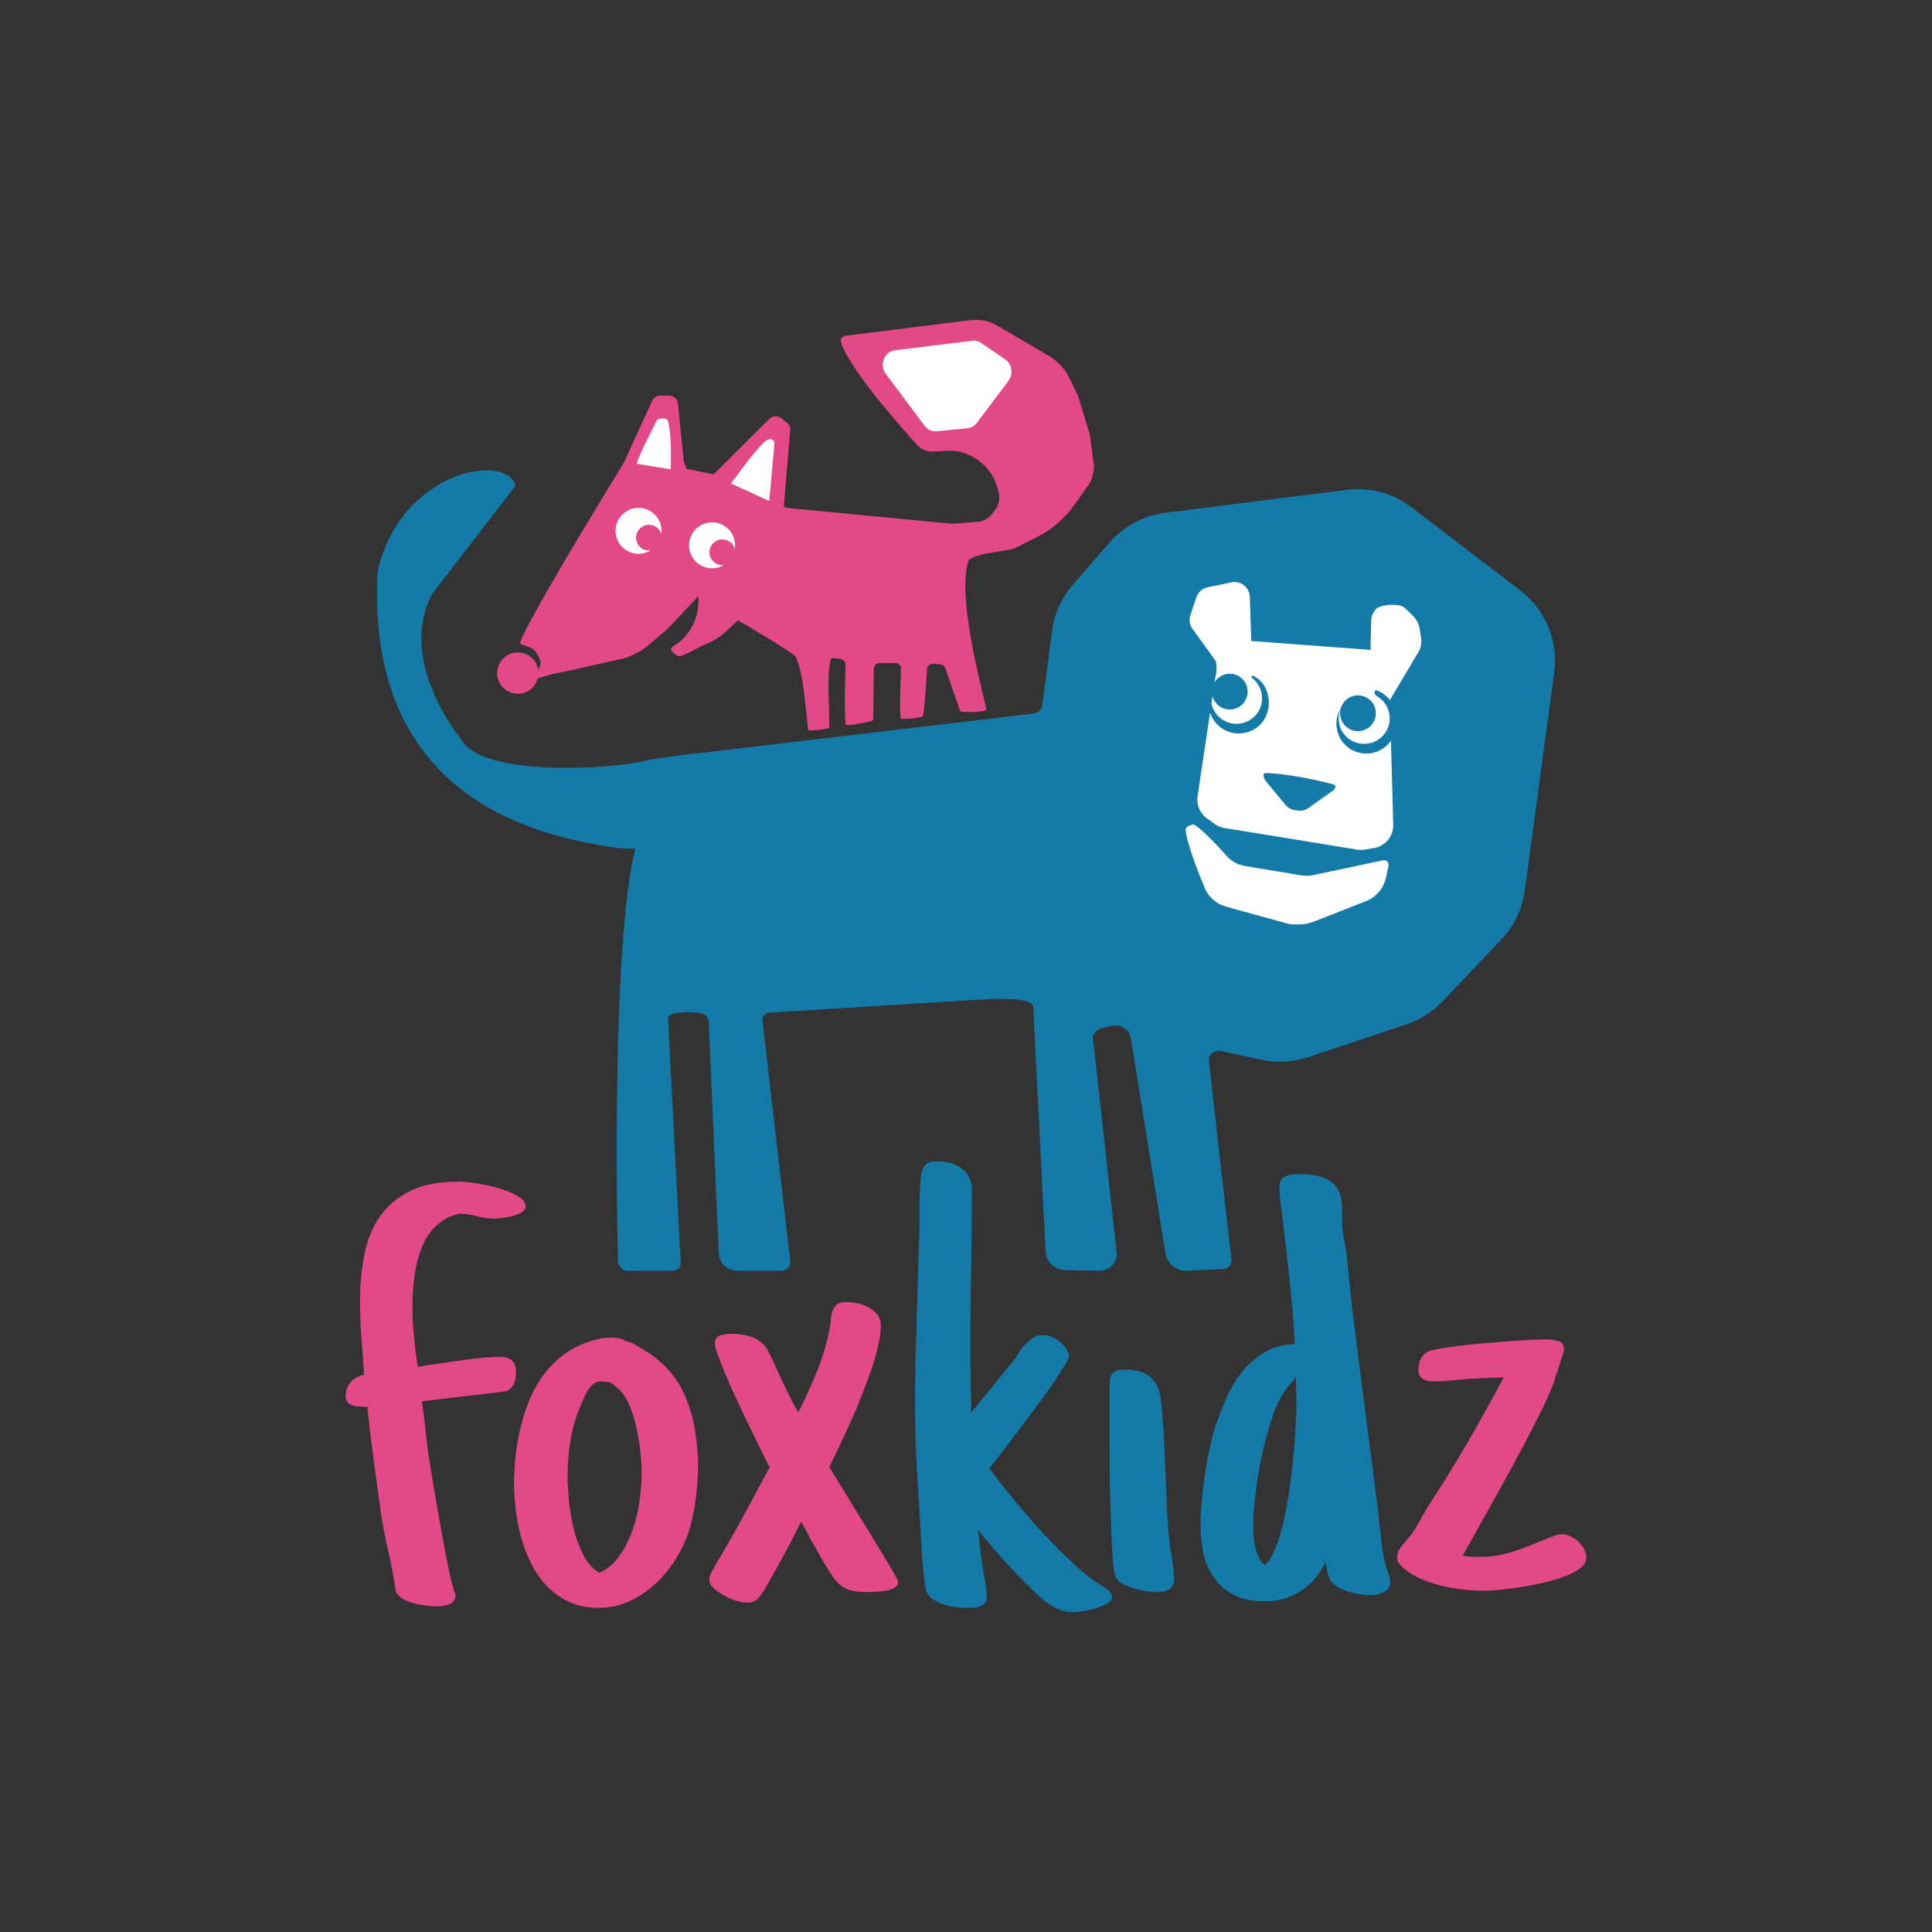 <?xml version="1.0" encoding="utf-8"?>
<!-- Generator: Adobe Illustrator 28.0.0, SVG Export Plug-In . SVG Version: 6.00 Build 0)  -->
<svg version="1.1" id="Laag_1" xmlns="http://www.w3.org/2000/svg" xmlns:xlink="http://www.w3.org/1999/xlink" x="0px" y="0px"
	 viewBox="0 0 1080 1080" style="enable-background:new 0 0 1080 1080;" xml:space="preserve">
<rect x="0" y="0" width="1080" height="1080" fill="#333333" stroke="none"/>
<style type="text/css">
	.st0{fill:#E44987;}
	.st1{fill:#FFFFFF;}
	.st2{fill:#147AA8;}
	.st3{fill:none;}
</style>
<g>
	<path class="st0" d="M412.57,346.76c0,0,31.29,18.41,32.2,20.28c4.54,9.36,5.66,30.7,7,41.02c0.1,0.77,11.72-0.33,11.76-1.49
		c0.33-9.51-1.62-28.71,0.87-38.04c0.37-1.4,5.68-0.09,5.68-0.09c1.48,0.26,2.57,1.54,2.59,3.04c0,0-0.9,25.07,0.09,33.5
		c0.17,1.46,14.25-1.86,14.25-1.86c0.64-0.08,1.13-0.63,1.13-1.28l0.38-28.06c0-1.73,1.4-3.13,3.13-3.13h8.93
		c1.74,0,3.15,1.42,3.13,3.16c0,0-1.15,22.45-0.23,27.68c0.16,0.93,12.29-0.03,12.54-1.46c1.12-6.23,2.2-26.11,2.2-26.11
		c0.14-1.72,1.65-2.99,3.37-2.86l4.13,0.32c1.25,0.1,2.31,0.92,2.72,2.11l8.09,23.52c0.2,0.58,0.78,0.94,1.39,0.87
		c0,0,13.92,0.72,13.38-1.63c-5.2-22.88-15.68-62.89-10.05-82.54c0.68-2.36,9.13-4.1,9.13-4.1l15.19-2.58
		c0.49-0.16,0.96-0.32,1.45-0.47l12.37-6.18c8.46-4.23,15.75-10.48,21.22-18.19l8.03-11.31c0.84-1.18,1.45-2.5,1.8-3.9l0.76-3.01
		c0.37-1.45,0.45-2.95,0.25-4.43l-2.27-16.7c-2.19-7.22-4.34-14.31-6.53-21.53l-4.91-10.07c-2.5-5.13-6.46-9.41-11.39-12.3
		l-28.8-16.91c-4.5-2.64-9.74-3.72-14.92-3.08l-69.36,8.66c0,0-4.26,0.3-3.04,4.08c5.35,16.6,41.56,56.05,41.56,56.05
		c2.36,3.18,6.16,4.95,10.11,4.7l7.08-0.44c5.58-0.35,11.13,1.05,15.87,4.01l0.83,0.52c5.41,3.38,9.44,8.57,11.36,14.65l1.04,3.28
		c1.13,3.56,0.48,7.45-1.74,10.45l-1.6,2.16c-2.02,2.74-5.15,4.47-8.55,4.71l-13.03,0.95c-0.59-0.01-1.17-0.01-1.76-0.02
		l-92.01-8.84c-0.71-0.07-1.23-0.69-1.17-1.41l3.51-42.03c0.14-1.67-0.59-3.29-1.93-4.29l-3.32-2.49c-1.93-1.45-4.63-1.26-6.35,0.44
		l-30.72,30.59c-0.31,0.31-0.75,0.44-1.17,0.35l-14.38-2.88l-1.65-4.38l-3.25-32.21c-0.25-2.48-2.34-4.37-4.84-4.37h-5.16
		c-1.9,0-3.63,1.11-4.42,2.84l-15.78,34.6c-0.02,0.03-0.02,0.04-0.04,0.08c-1.59,2.8-44.01,71.14-56.61,97.05
		c-0.14,0.28-1.61,3.71-1.38,3.92c1.11,1,6.02,1.95,7.52,3.35c1.55,1.44,3.79,5.35,3.98,7.45c0.1,1.09-1.35,4.18-1.35,4.18
		c-0.93-6.58-7.3-11.32-14.31-9.59c-4.29,1.06-7.7,4.77-8.46,9.13c-1.31,7.56,4.63,13.91,11.83,13.63c5.2-0.2,9.41-3.81,10.67-8.6
		l8.6-2.53c2.52-0.46,6.65-1.3,9.15-1.86l29.63-6.64c2.13-0.48,4.19-1.23,6.13-2.23l2.85-1.47c1.5-0.78,2.91-1.72,4.2-2.8
		l11.34-9.54c0.04-0.03,0.07-0.07,0.11-0.1l17.7-18.68l0.07,1.68c0.36,9.07-3.5,17.82-10.43,23.7c-2.75,2.34-4.73,2.58-4.77,4.16
		c-0.03,1.33,2.57,3.19,3.77,3.77c2.06,1,11.21-4.87,17.1-7.34c3.34-1.4,6.4-3.3,9.06-5.76L412.57,346.76"/>
	<path class="st1" d="M356.22,259.29c0,0-2.12,1.04,10.97-24.33c0.7-1.35,5.63-1.45,6.07,0c2.6,8.49,1.63,27.42,1.63,27.42"/>
	<path class="st1" d="M430.05,280.08l-21.49-9.82c0.85-0.69,12.18-17.2,18.75-23.16c3.49-3.16,5.6-0.98,5.6,0.68"/>
	<path class="st1" d="M499.49,195.91l42.91-5.29c2.21-0.56,4.55-0.06,6.39,1.35l13.41,9.11c3.73,2.85,4.33,8.47,1.31,12.12
		l-17.63,23.44c-1.28,1.55-3.06,2.53-4.99,2.76l-17.02,1.68c-2.78,0.33-5.51-0.93-7.17-3.31l-21.67-28.94
		C491.69,204.07,494.04,197.28,499.49,195.91z"/>
	<path class="st1" d="M366.7,288.37c-4.63-5.39-12.75-5.99-18.13-1.37c-5.38,4.63-5.99,12.75-1.34,18.12
		c4.16,4.85,11.13,5.8,16.4,2.58c-2.3,0.28-4.7-0.56-6.34-2.45c-2.58-3.01-2.24-7.56,0.78-10.15c3.01-2.59,7.55-2.26,10.14,0.75
		c0.7,0.82,1.17,1.75,1.45,2.72C370.17,295.04,369.22,291.3,366.7,288.37z"/>
	<path class="st1" d="M407.93,296.62c-4.55-5.45-12.66-6.19-18.11-1.64c-5.45,4.55-6.18,12.65-1.62,18.1
		c4.09,4.91,11.05,5.96,16.36,2.82c-2.31,0.25-4.69-0.62-6.3-2.55c-2.54-3.06-2.13-7.59,0.93-10.13c3.05-2.55,7.58-2.15,10.13,0.9
		c0.69,0.83,1.15,1.77,1.41,2.74C411.31,303.34,410.41,299.6,407.93,296.62z"/>
	<path class="st2" d="M288.22,271.45c-5.59-18.75-64.23-8.16-77.01,47.52c-0.09,0.38-0.14,0.8-0.16,1.19
		c-5.09,99.89,53.41,140.35,123.33,152.09c9.12,1.52,12.22,2.45,20.33,2l0.27,0.11c0,0,0.06,0.3,0.04,0.4
		c-14.12,58.59-9.57,229.77-9.57,229.77c-0.11,2.88,2.14,5.51,5.02,5.85l25.13-0.04c2.87,0.33,5.08-1.75,4.92-4.63l-7.07-136.06
		c-0.16-2.88,4.82-3.47,4.82-3.47l5.37-0.4c7.72,0.01,12.29,0.56,12.55,5.76l5.58,128.83c0.3,5.86,5.33,10.35,11.19,9.98l24.14,0.02
		c2.88-0.18,4.96-2.68,4.62-5.54L426.28,570.8c-0.34-2.87,1.74-5.02,4.61-4.78l123.85-7.65c0.15-0.01,0.29-0.01,0.44-0.01l3.93,0.08
		c16.32-0.31,18.37,2.9,18.46,4.53l6.91,136.6c0.28,5.61,5.12,10.3,10.74,10.42l18.97,0.4c6.34,0.13,10.82-4.9,9.94-11.18
		l-13.09-117.91c-0.93-6.64,6.96-6.91,10.57-7.84c2.42-0.62,5.21,0.29,5.21,0.29c4.72,2.96,3.66,2.12,5.44,7.01l19.32,120.36
		c1.01,5.35,6.28,9.52,11.72,9.26l20.49-0.97c2.87-0.14,4.94-2.59,4.56-5.45L675.8,593.37c-0.44-3.65,2.84-6.64,6.43-5.87
		l23.02,4.93c8.62,1.85,17.58,1.35,25.94-1.45l55.09-18.41c7.64-2.55,14.53-6.94,20.08-12.77l32.87-34.55
		c7.15-7.52,11.75-17.1,13.13-27.38l16.45-122c2.36-17.52-4.84-34.97-18.88-45.72l-60.84-46.57c-10.29-7.87-23.26-11.38-36.12-9.76
		l-101.63,12.81c-12.02,1.52-23.06,7.41-31.01,16.55l-20.55,23.62c-6.35,7.3-10.41,16.31-11.68,25.91l-5.47,41.53
		c-0.32,2.43-2.24,4.33-4.67,4.61l-185.6,21.98c-0.13,0.02-0.22,0.02-0.36,0.03c-3.68,0.09-29.58,3.87-29.58,3.87l-0.85,0.29
		c-20.83,5.33-87.74,8.74-102.23-9.56c-13.35-16.98-33.97-51.83-18-83.08"/>
	<path class="st1" d="M667.74,461.11c-1.17-0.73-4.98,1.05-4.95,2.43c0.21,8.06,10.01,31.2,10.01,31.2
		c1.89,5.9,6.63,10.44,12.59,12.09l35.42,9.78c0,0,5.05,0.36,7.53,0.06c2.37-0.29,4.68-0.9,6.9-1.78l28.3-11.12
		c5.71-2.25,9.93-7.2,11.23-13.2l1.42-6.57c0.4-1.84-1.24-3.49-3.08-3.09l-38.91,8.27c-2.25,0.48-4.57,0.53-6.83,0.15l-31.31-5.21
		c-3.69-0.62-7.11-2.35-9.8-4.96C686.27,479.16,674.13,465.06,667.74,461.11z"/>
	<path class="st3" d="M759.11,408.73c5.53,0,10.01-4.48,10.01-10.01c0-5.53-4.48-10-10.01-10c-5.53,0-10,4.47-10,10
		C749.11,404.25,753.58,408.73,759.11,408.73z"/>
	<path class="st1" d="M791.93,366.14c2.16-2.82,2.98-6.44,2.42-9.95l-0.85-5.34c-0.36-1.97-1.33-3.85-3.27-6.24l-4.86-4.72
		c-0.87-0.68-1.88-1.21-2.97-1.41c-4.77-0.87-10.18-0.17-12.89,1.64c-0.4,0.27-0.9,1.15-1.2,1.53c-1.14,1.46-1.78,3.25-1.82,5.1
		l-0.36,16.55l-66.66-4.98l-0.82-24.66c-0.18-5.31-5.09-9.18-10.29-8.11l-13.21,2.71c-3.01,0.62-5.46,2.79-6.42,5.71l-3.29,9.95
		c-0.96,2.9-0.3,6.1,1.73,8.38l12.43,17.26c0.73,2.92,0.48,6.4-0.24,9.32l-0.38,2.53c1.74-2.86,4.85-4.8,8.46-4.8
		c5.53,0,10.01,4.47,10.01,10.01c0,5.53-4.48,10.01-10.01,10.01c-4.63,0-8.48-3.15-9.62-7.42l-0.61,4.06
		c1.61,7.65,9.31,13.03,17.79,10.84c4.65-1.2,8.51-4.89,9.86-9.5c1.79-6.12-0.4-11.87-4.57-15.3c-1.21-0.99-0.91-2.02,0.54-1.33
		c4.69,2.25,8.07,7.24,8.42,13.99c0.42,8.12-4.45,15.37-12.31,17.44c-9.36,2.46-17.92-2.97-20.5-11.07l-7,46.76
		c-0.71,4.77,1.29,9.53,5.2,12.35l4.38,3.16c1.63,1.18,3.48,1.95,5.47,2.27c12.83,2.07,63.08,10.19,74.1,12.06
		c1.41,0.24,2.82,0.24,4.23,0l5.24-0.87c6.35-1.06,10.94-6.63,10.77-13.06l-1.28-46.96c-3.85,5.5-10.89,8.6-18.43,6.54
		c-5.16-1.41-9.45-5.45-11.14-10.54c-1.74-5.26-0.89-10.29,1.53-14.26c-1.29,2.95-1.65,6.4-0.58,10c1.4,4.7,5.35,8.47,10.11,9.61
		c9.45,2.26,17.84-4.81,17.84-13.87c0-5.36-2.95-10.01-7.31-12.45c-1.87-1.03-1.36-3.79,0.13-3.13c2.9,1.1,5.41,2.97,7.29,5.37
		 M759.11,388.71c5.53,0,10.01,4.47,10.01,10c0,5.53-4.48,10.01-10.01,10.01c-5.53,0-10-4.48-10-10.01
		C749.11,393.18,753.58,388.71,759.11,388.71z M725.39,453.11l-1.84-0.3c-1.93-0.31-3.67-1.32-4.92-2.82L707.07,436
		c0,0-1.89-3.85,0.35-3.85c9.78,0,28.75,3.69,38,6.37c2.27,0.66,0.24,3.07,0.24,3.07l-14.31,10.14
		C729.62,452.95,727.48,453.45,725.39,453.11z"/>
	<path class="st3" d="M677.43,386.63c0-0.07,0.02-0.13,0.02-0.2c-0.35,1.24-0.56,2.54-0.56,3.89c0,1.02,0.11,2.01,0.31,2.96
		l0.61-4.06C677.58,388.39,677.43,387.53,677.43,386.63z"/>
	<g>
		<path class="st0" d="M293.86,674.42c0,1.27-0.71,2.34-2.14,3.22c-1.43,0.85-3.11,1.54-5.06,2.08c-1.95,0.5-3.9,0.89-5.85,1.12
			c-1.95,0.23-3.45,0.35-4.5,0.35c-3.45,0-6.68-0.42-9.68-1.31c-3-0.85-6.23-1.35-9.68-1.47c-4.95,1.04-9.38,3.36-13.28,6.95
			c-3.9,3.59-6.98,8.8-9.23,15.63c-2.25,6.83-3.53,15.4-3.83,25.71c-0.3,10.31,0.68,22.75,2.93,37.34
			c9.45-1.51,18.27-2.8,26.45-3.92c8.18-1.08,14.52-1.64,19.02-1.64c3.6,0,6.08,0.75,7.43,2.26c1.35,1.51,2.03,3.42,2.03,5.73
			c0,2.32-0.3,4.46-0.9,6.43c-0.6,1.97-2.18,3.59-4.73,4.86l-47.04,5.56c0.75,4.86,1.39,9.76,1.91,14.67
			c0.53,4.94,1.09,9.76,1.69,14.51c2.4,15.05,4.46,27.38,6.19,36.99c1.73,9.61,3.15,17.27,4.28,23.02c1.13,5.71,2.03,9.84,2.7,12.31
			c0.68,2.51,1.16,4.17,1.46,5.06c0.3,0.85,0.49,1.24,0.56,1.12c0.08-0.12,0.11,0,0.11,0.35c0,2.43-0.98,4.13-2.93,5.13
			c-1.95,0.96-4.28,1.47-6.98,1.47c-2.1,0-4.31-0.15-6.64-0.42c-2.33-0.31-4.61-0.73-6.87-1.31c-2.25-0.58-4.28-1.39-6.08-2.43
			c-1.8-1.04-3.08-2.32-3.83-3.82c-1.2-7.87-2.63-15.4-4.28-22.58c-1.65-7.18-3.08-14.65-4.28-22.41
			c-1.2-9.15-2.51-18.87-3.94-29.18s-2.59-20.15-3.49-29.53c-0.6,0.12-1.2,0.15-1.8,0.1c-0.6-0.06-1.28-0.1-2.03-0.1
			c-2.4,0-4.39-0.44-5.96-1.29c-1.58-0.89-2.36-2.47-2.36-4.79c0-2.66,0.86-5.09,2.59-7.29c1.73-2.2,4.31-3.65,7.77-4.34
			c-0.45-6.37-0.98-13.43-1.58-21.19s-0.83-15.65-0.68-23.72c0.15-8.03,1.01-15.84,2.59-23.43c1.58-7.58,4.39-14.3,8.44-20.15
			c4.05-5.85,9.6-10.58,16.66-14.16c7.05-3.59,16.13-5.38,27.24-5.38c2.25,0,5.44,0.29,9.57,0.87c4.13,0.58,8.29,1.47,12.49,2.7
			c4.2,1.2,7.84,2.68,10.92,4.42S293.86,672.22,293.86,674.42z"/>
		<path class="st0" d="M390.2,819.1c0,10.07-1.09,20.13-3.26,30.14c-2.18,10.02-6.64,19.47-13.39,28.39c-2.1,2.66-4.5,5.25-7.2,7.74
			s-5.66,4.75-8.89,6.75c-3.23,2.03-6.75,3.67-10.58,4.86c-3.83,1.24-7.84,1.83-12.04,1.83c-6.6,0-12.34-1.2-17.22-3.57
			s-9.08-5.48-12.61-9.38c-3.53-3.86-6.45-8.26-8.78-13.2c-2.33-4.9-4.13-9.94-5.4-15.09c-1.28-5.15-2.18-10.17-2.7-15.03
			c-0.53-4.86-0.79-9.15-0.79-12.85c0-4.17,0.23-8.74,0.68-13.72c0.45-4.98,1.24-10.07,2.36-15.28c1.13-5.21,2.63-10.36,4.5-15.46
			s4.31-9.86,7.32-14.34c3-4.44,6.6-8.43,10.8-11.96c4.2-3.53,9.08-6.35,14.63-8.43v0.17c4.8-1.97,9.6-2.95,14.41-2.95
			c3,0,5.33,0.5,6.98,1.49s3.18,0.82,5.19,1.99c8.62,5.03,12,7.17,17.1,12.15s9.04,10.77,11.82,17.37
			c2.78,6.6,4.65,13.37,5.63,20.32C389.71,807.98,390.2,814,390.2,819.1z M338.77,772.45c-2.55,0-3.69-1.01-6.64,0.97
			c-3.66,2.45-5.25,7.2-7.2,11.56c-1.95,4.32-3.49,8.8-4.61,13.35c-1.13,4.59-1.91,9.19-2.36,13.82s-0.68,8.97-0.68,13.03
			c0,3.36,0.23,7.68,0.68,12.95s1.31,10.56,2.59,15.88c1.28,5.33,3.08,10.31,5.4,14.94c2.33,4.63,5.36,8.05,9.12,10.25
			c4.65-2.08,8.52-5.4,11.59-10c3.08-4.55,5.51-9.57,7.32-15.01c1.8-5.44,3.04-10.94,3.71-16.5s1.01-10.31,1.01-14.24
			c0-2.89-0.23-6.66-0.68-11.29s-1.2-9.34-2.25-14.16c-1.05-4.79-2.51-9.28-4.39-13.45c-1.88-4.17-4.24-7.29-7.09-9.38
			C341.83,772.93,340.72,772.45,338.77,772.45z"/>
		<path class="st0" d="M502.07,884.23c0,1.39-0.64,2.47-1.91,3.22c-1.28,0.75-2.74,1.29-4.39,1.64c-1.65,0.35-3.38,0.58-5.18,0.69
			s-3.23,0.17-4.28,0.17c-2.25,0-4.28-0.06-6.08-0.17c-1.8-0.12-3.49-0.41-5.06-0.87c-1.58-0.46-3.04-1.16-4.39-2.08
			c-1.35-0.93-2.7-2.2-4.05-3.82c-2.55-3.59-4.91-7.29-7.09-11.12c-2.18-3.82-4.31-7.58-6.42-11.29c-1.05-2.08-1.91-3.76-2.59-5.04
			s-1.61-2.89-2.81-4.86c-3.3,6.6-6.64,13.03-10.02,19.28s-6.87,12.51-10.47,18.76c-1.05,1.62-2.21,3.22-3.49,4.77
			c-1.28,1.58-3.49,2.35-6.64,2.35c-1.65,0-3.64-0.39-5.96-1.12c-2.33-0.77-4.58-1.74-6.75-2.97c-2.18-1.2-4.05-2.57-5.63-4.07
			s-2.36-3.01-2.36-4.52c0-1.16,0.3-2.34,0.9-3.57c0.6-1.2,1.28-2.39,2.03-3.55h-0.23c5.7-9.49,11.07-18.83,16.09-28.06
			c5.03-9.19,10.02-18.49,14.97-27.87c-1.05-1.85-2.51-4.69-4.39-8.51c-1.88-3.82-3.94-8.05-6.19-12.68s-4.58-9.49-6.98-14.59
			c-2.4-5.09-4.54-9.86-6.42-14.32c-1.88-4.46-3.45-8.39-4.73-11.81c-1.28-3.42-1.91-5.83-1.91-7.22c0-2.32,0.94-3.78,2.81-4.44
			c1.88-0.62,4.01-0.95,6.42-0.95c4.8,0,8.97,0.75,12.49,2.26c3.53,1.51,6.27,4.05,8.22,7.64c0.75,1.51,1.54,3.11,2.36,4.79
			c0.83,1.68,1.54,3.32,2.14,4.94l2.03,4.34c1.8,3.71,3.41,7.06,4.84,10.07c1.43,3.01,3.19,6.31,5.29,9.9
			c3.75-7.41,7.24-15.07,10.47-23s5.59-15.9,7.09-23.89l0.68-4.69c0-1.62,0.3-3.36,0.9-5.21c0.75-1.62,1.61-2.84,2.59-3.65
			c0.98-0.81,2.74-1.22,5.29-1.22c2.4,0,4.73,0.29,6.98,0.87c2.25,0.58,4.28,1.43,6.08,2.51c1.8,1.12,3.26,2.43,4.39,4.01
			c1.13,1.54,1.69,3.38,1.69,5.46c0,3.24-0.49,7.04-1.46,11.37c-0.98,4.36-2.29,8.93-3.94,13.74c-1.65,4.81-3.49,9.75-5.51,14.84
			c-2.03,5.09-4.13,10.05-6.3,14.84c-2.18,4.82-4.28,9.34-6.3,13.55c-2.03,4.25-3.79,7.91-5.29,11.04l13.73,22.41
			c2.7,4.4,5.51,8.97,8.44,13.72s5.59,9.11,7.99,13.12c2.4,3.98,4.39,7.37,5.97,10.15C501.28,882.32,502.07,883.88,502.07,884.23z"
			/>
		<path class="st2" d="M512.88,826.56c-0.9-14.24-1.35-28.43-1.35-42.55c0-11.69,0.19-23.29,0.56-34.81
			c0.38-11.52,0.71-23.08,1.01-34.66l0.68-23.27c0.15-1.16,0.23-2.66,0.23-4.52s0-3.82,0-5.91c0-2.55,0-5.21,0-7.99
			s0.08-5.38,0.23-7.82c0.15-2.43,0.3-4.63,0.45-6.6c0.15-1.97,0.45-3.42,0.9-4.34v0.17c0.6-1.74,1.43-3.01,2.48-3.82
			s2.85-1.22,5.4-1.22c6.3,0,11.18,1.45,14.63,4.34c3.45,2.89,5.18,6.77,5.18,11.64c0,7.76-0.04,15.5-0.11,23.2
			c-0.08,7.7-0.19,15.42-0.34,23.18c-0.15,7.76-0.26,15.5-0.34,23.18c-0.08,7.72-0.11,15.44-0.11,23.2c0,2.78,0.04,5.6,0.11,8.41
			c0.08,2.86,0.11,5.71,0.11,8.61c0.15,2.32,0.23,4.69,0.23,7.12c0,2.43,0,4.98,0,7.64l24.31-29.87v0.17l2.03-3.13
			c0.45-0.58,0.71-0.98,0.79-1.22s0.23-0.54,0.45-0.95c0.23-0.41,0.75-1.08,1.58-2.01c0.83-0.93,2.29-2.32,4.39-4.17
			c0.75-0.58,1.65-1.1,2.7-1.56c1.05-0.46,2.4-0.69,4.05-0.69s3.34,0.39,5.06,1.14s3.26,1.7,4.61,2.86s2.48,2.43,3.38,3.82
			c0.9,1.39,1.35,2.66,1.35,3.82c0,0.93-0.68,2.51-2.03,4.79c-1.35,2.24-3.11,5-5.29,8.24c-2.18,3.24-4.61,6.75-7.32,10.52
			c-2.7,3.76-5.51,7.55-8.44,11.37c-2.93,3.82-5.74,7.53-8.44,11.12c-2.7,3.59-5.1,6.77-7.2,9.55l-5.85,7.29
			c3.45,4.63,7.47,9.76,12.04,15.36c4.58,5.64,9.42,11.27,14.52,16.94c5.1,5.67,10.32,11.12,15.64,16.33
			c5.33,5.21,10.54,9.78,15.64,13.72l2.25,1.39c1.8,1.04,3.68,2.3,5.63,3.72c1.95,1.47,2.93,2.99,2.93,4.61
			c0,1.27-0.9,2.43-2.7,3.47c-1.8,1.04-3.86,1.91-6.19,2.61c-2.33,0.69-4.69,1.24-7.09,1.66c-2.4,0.39-4.28,0.6-5.63,0.6
			c-2.55,0-4.88-0.39-6.98-1.14s-4.05-1.7-5.85-2.86c-1.8-1.16-3.49-2.43-5.06-3.82c-1.58-1.39-3.04-2.78-4.39-4.17
			c-5.25-4.98-10.65-10.54-16.21-16.67s-10.5-11.98-14.86-17.54c0,0.46,0.08,1.04,0.23,1.74c0.15,0.69,0.23,1.27,0.23,1.74
			c0.3,2.43,0.56,4.84,0.79,7.2c0.23,2.39,0.56,4.79,1.01,7.22c0.15,1.39,0.34,2.76,0.56,4.09c0.23,1.33,0.49,2.74,0.79,4.25
			c0.3,1.85,0.6,3.71,0.9,5.56c0.3,1.85,0.45,3.76,0.45,5.73c0,2.43-0.9,4.07-2.7,4.96c-1.8,0.85-4.2,1.29-7.2,1.29
			c-2.1,0-4.35-0.12-6.75-0.35c-2.4-0.23-4.73-0.69-6.98-1.39c-2.25-0.69-4.28-1.62-6.08-2.78c-1.8-1.16-3.15-2.66-4.05-4.52
			c-0.45-1.39-0.9-3.99-1.35-7.82c-0.45-3.82-0.83-8.07-1.13-12.78c-0.3-4.67-0.56-9.4-0.79-14.15"/>
		<path class="st2" d="M655.81,875.64c-0.3-2.28-0.6-4.55-0.9-6.87c-0.3-1.16-0.53-2.32-0.68-3.47c-0.15-1.16-0.3-2.37-0.45-3.65
			c-0.75-6.25-1.24-12.52-1.46-18.85c-0.23-6.29-0.49-12.7-0.79-19.18c-0.3-7.18-0.64-14.26-1.01-21.27
			c-0.37-7-0.94-14.05-1.69-21.11c-0.75-4.75-2.66-8.53-5.74-11.39c-3.08-2.82-7.92-4.25-14.52-4.25c-2.1,0-3.71,0.29-4.84,0.87
			c-1.12,0.58-1.95,1.29-2.48,2.18c-0.53,0.85-0.83,1.87-0.9,3.03c-0.08,1.16-0.11,2.32-0.11,3.47v30.05
			c0,6.37,0.04,12.91,0.11,19.63c0.08,6.72,0.22,13.37,0.45,19.97c0.23,6.6,0.45,12.56,0.68,17.89s0.56,9.78,1.01,13.37
			c0.45,3.59,0.98,5.73,1.58,6.43c0.9,1.16,2.25,2.2,4.05,3.13c1.8,0.93,3.75,1.72,5.85,2.33c2.1,0.66,4.24,1.14,6.41,1.49
			c2.18,0.35,4.16,0.52,5.97,0.52c3.45,0,5.96-0.54,7.54-1.66c1.58-1.08,2.36-2.97,2.36-5.64
			C656.26,880.23,656.11,877.88,655.81,875.64z"/>
		<path class="st2" d="M777.14,884.92c0,1.27-0.38,2.34-1.13,3.22c-0.75,0.85-1.69,1.54-2.81,2.08c-1.13,0.5-2.33,0.89-3.6,1.12
			c-1.28,0.23-2.51,0.35-3.71,0.35c-1.8,0-3.75-0.17-5.85-0.52c-2.1-0.35-4.2-0.85-6.3-1.49c-2.1-0.62-4.01-1.43-5.74-2.43
			c-1.73-0.96-3.04-2.1-3.94-3.38s-1.54-2.88-1.91-4.77c-0.38-1.93-0.71-3.86-1.01-5.83c-1.5,2.78-3.26,5.5-5.29,8.16
			c-2.03,2.66-4.46,5.02-7.32,7.04c-2.85,2.01-6.04,3.63-9.57,4.86c-3.53,1.2-7.47,1.81-11.82,1.81c-7.65,0-13.84-1.39-18.57-4.17
			s-8.4-6.27-11.03-10.5c-2.63-4.23-4.35-8.88-5.18-13.89c-0.83-5.06-1.24-9.88-1.24-14.51c0-3.82,0.23-8.16,0.68-13.03
			s1.05-9.84,1.8-14.94c0.75-5.09,1.65-10.03,2.7-14.84c1.05-4.81,2.18-9.07,3.38-12.78c1.5-4.28,3.34-8.99,5.51-14.16
			c2.18-5.13,4.95-9.94,8.33-14.4c3.38-4.46,7.54-8.26,12.49-11.39s10.88-4.86,17.78-5.21c-0.45-9.38-1.09-18.02-1.91-25.98
			c-0.83-7.91-1.69-16.06-2.59-24.39l-2.25-19.28l-0.9-6.95c-0.3-1.85-0.53-3.72-0.68-5.65c-0.15-1.89-0.23-3.78-0.23-5.64
			c0-2.66,0.94-4.52,2.81-5.56c1.88-1.04,4.31-1.56,7.32-1.56c6.6,0,11.63,0.75,15.08,2.26c3.45,1.51,5.89,3.53,7.32,6.08
			c1.43,2.55,2.21,5.54,2.36,8.93c0.15,3.44,0.23,7.1,0.23,11.04c0,2.55,0.38,5.44,1.13,8.68l1.13,6.43l1.8,17.72
			c0.3,2.78,0.6,5.56,0.9,8.34c0.3,2.78,0.6,5.56,0.9,8.34l4.73,37.34l9,69.82l0.68,6.43c0.6,4.75,1.16,9.67,1.69,14.76
			c0.53,5.09,1.54,10.13,3.04,15.11c0.45,1.27,0.86,2.49,1.24,3.65C776.95,882.43,777.14,883.65,777.14,884.92z M724.69,783.32
			c0-1.27-0.04-2.7-0.11-4.25c-0.08-1.58-0.11-3.05-0.11-4.44v-4.69c-1.05,1.16-2.4,2.76-4.05,4.77c-1.65,2.05-2.93,3.86-3.83,5.48
			c-2.4,4.05-4.58,9.24-6.53,15.55c-1.95,6.31-3.64,12.91-5.06,19.8s-2.51,13.61-3.26,20.15c-0.75,6.54-1.13,12-1.13,16.4
			c0,1.62,0.04,3.47,0.11,5.56c0.08,2.08,0.34,4.21,0.79,6.33c0.45,2.16,1.13,4.21,2.03,6.18c0.9,1.97,2.1,3.59,3.6,4.86
			c2.25-2.2,4.28-5.58,6.08-10.15c1.8-4.57,3.34-9.78,4.61-15.63c1.28-5.85,2.36-12.02,3.26-18.51c0.9-6.48,1.61-12.76,2.14-18.85
			c0.53-6.06,0.9-11.62,1.13-16.67C724.58,790.19,724.69,786.21,724.69,783.32z"/>
		<path class="st0" d="M868.08,774.29c-1.2,3.01-2.81,6.66-4.84,10.94c-2.03,4.28-4.39,9.03-7.09,14.24
			c-2.7,5.21-5.51,10.54-8.44,15.98c-2.93,5.44-5.89,10.88-8.89,16.33c-3,5.44-5.85,10.54-8.55,15.28l-12.61,22.58
			c2.55,0.46,5.48,0.69,8.78,0.69c6.75,0,13.17-0.98,19.25-2.95c6.08-1.97,11.29-3.94,15.64-5.91c2.55-1.04,4.8-1.93,6.75-2.7
			c1.95-0.73,3.53-1.12,4.73-1.12c1.95,0,3.79,0.42,5.51,1.31c1.73,0.85,3.23,1.97,4.5,3.28c1.28,1.35,2.25,2.76,2.93,4.26
			c0.68,1.51,1.01,2.95,1.01,4.34c0,2.08-1.13,3.99-3.38,5.73c-2.25,1.74-5.14,3.28-8.67,4.61s-7.5,2.51-11.93,3.55
			c-4.43,1.04-8.74,1.89-12.94,2.51c-4.2,0.66-8.07,1.14-11.59,1.49c-3.53,0.35-6.27,0.52-8.22,0.52c-3.75,0-7.73-0.23-11.93-0.69
			c-4.2-0.46-8.33-1.18-12.38-2.16c-4.05-0.98-7.88-2.28-11.48-3.82c-3.6-1.58-6.68-3.45-9.23-5.65l-0.38-0.29
			c-1.2-0.93-1.46-1.59-2.58-2.87s-0.98-2.26-0.98-3.88c0-1.04,0.43-2.53,0.87-3.24c0.51-0.83,2.05-2.91,2.05-2.91
			s3.82-4.43,5.75-7.13c1.87-2.64,3.3-5.5,4.95-8.16l3.38-6.08c7.95-12.04,15.34-23.97,22.17-35.78
			c6.83-11.81,13.62-24.03,20.37-36.65l-9,0.35l-11.03,0.52l-7.43,0.69c-2.1,0.23-4.09,0.41-5.96,0.52
			c-1.88,0.12-3.79,0.17-5.74,0.17c-5.7,0-8.55-2.14-8.55-6.43c0-1.97,0.3-3.72,0.9-5.31c0.6-1.54,1.73-2.97,3.38-4.25
			c0.75-0.69,2.74-1.35,5.96-2.01c3.23-0.62,7.02-1.2,11.37-1.74c4.35-0.5,9.04-1,14.07-1.47c5.03-0.46,9.87-0.87,14.52-1.22
			c4.65-0.35,8.82-0.6,12.49-0.79c3.68-0.15,6.27-0.25,7.77-0.25c2.7,0,5.21,0.29,7.54,0.87c2.33,0.58,3.49,2.32,3.49,5.21"/>
	</g>
</g>
</svg>
